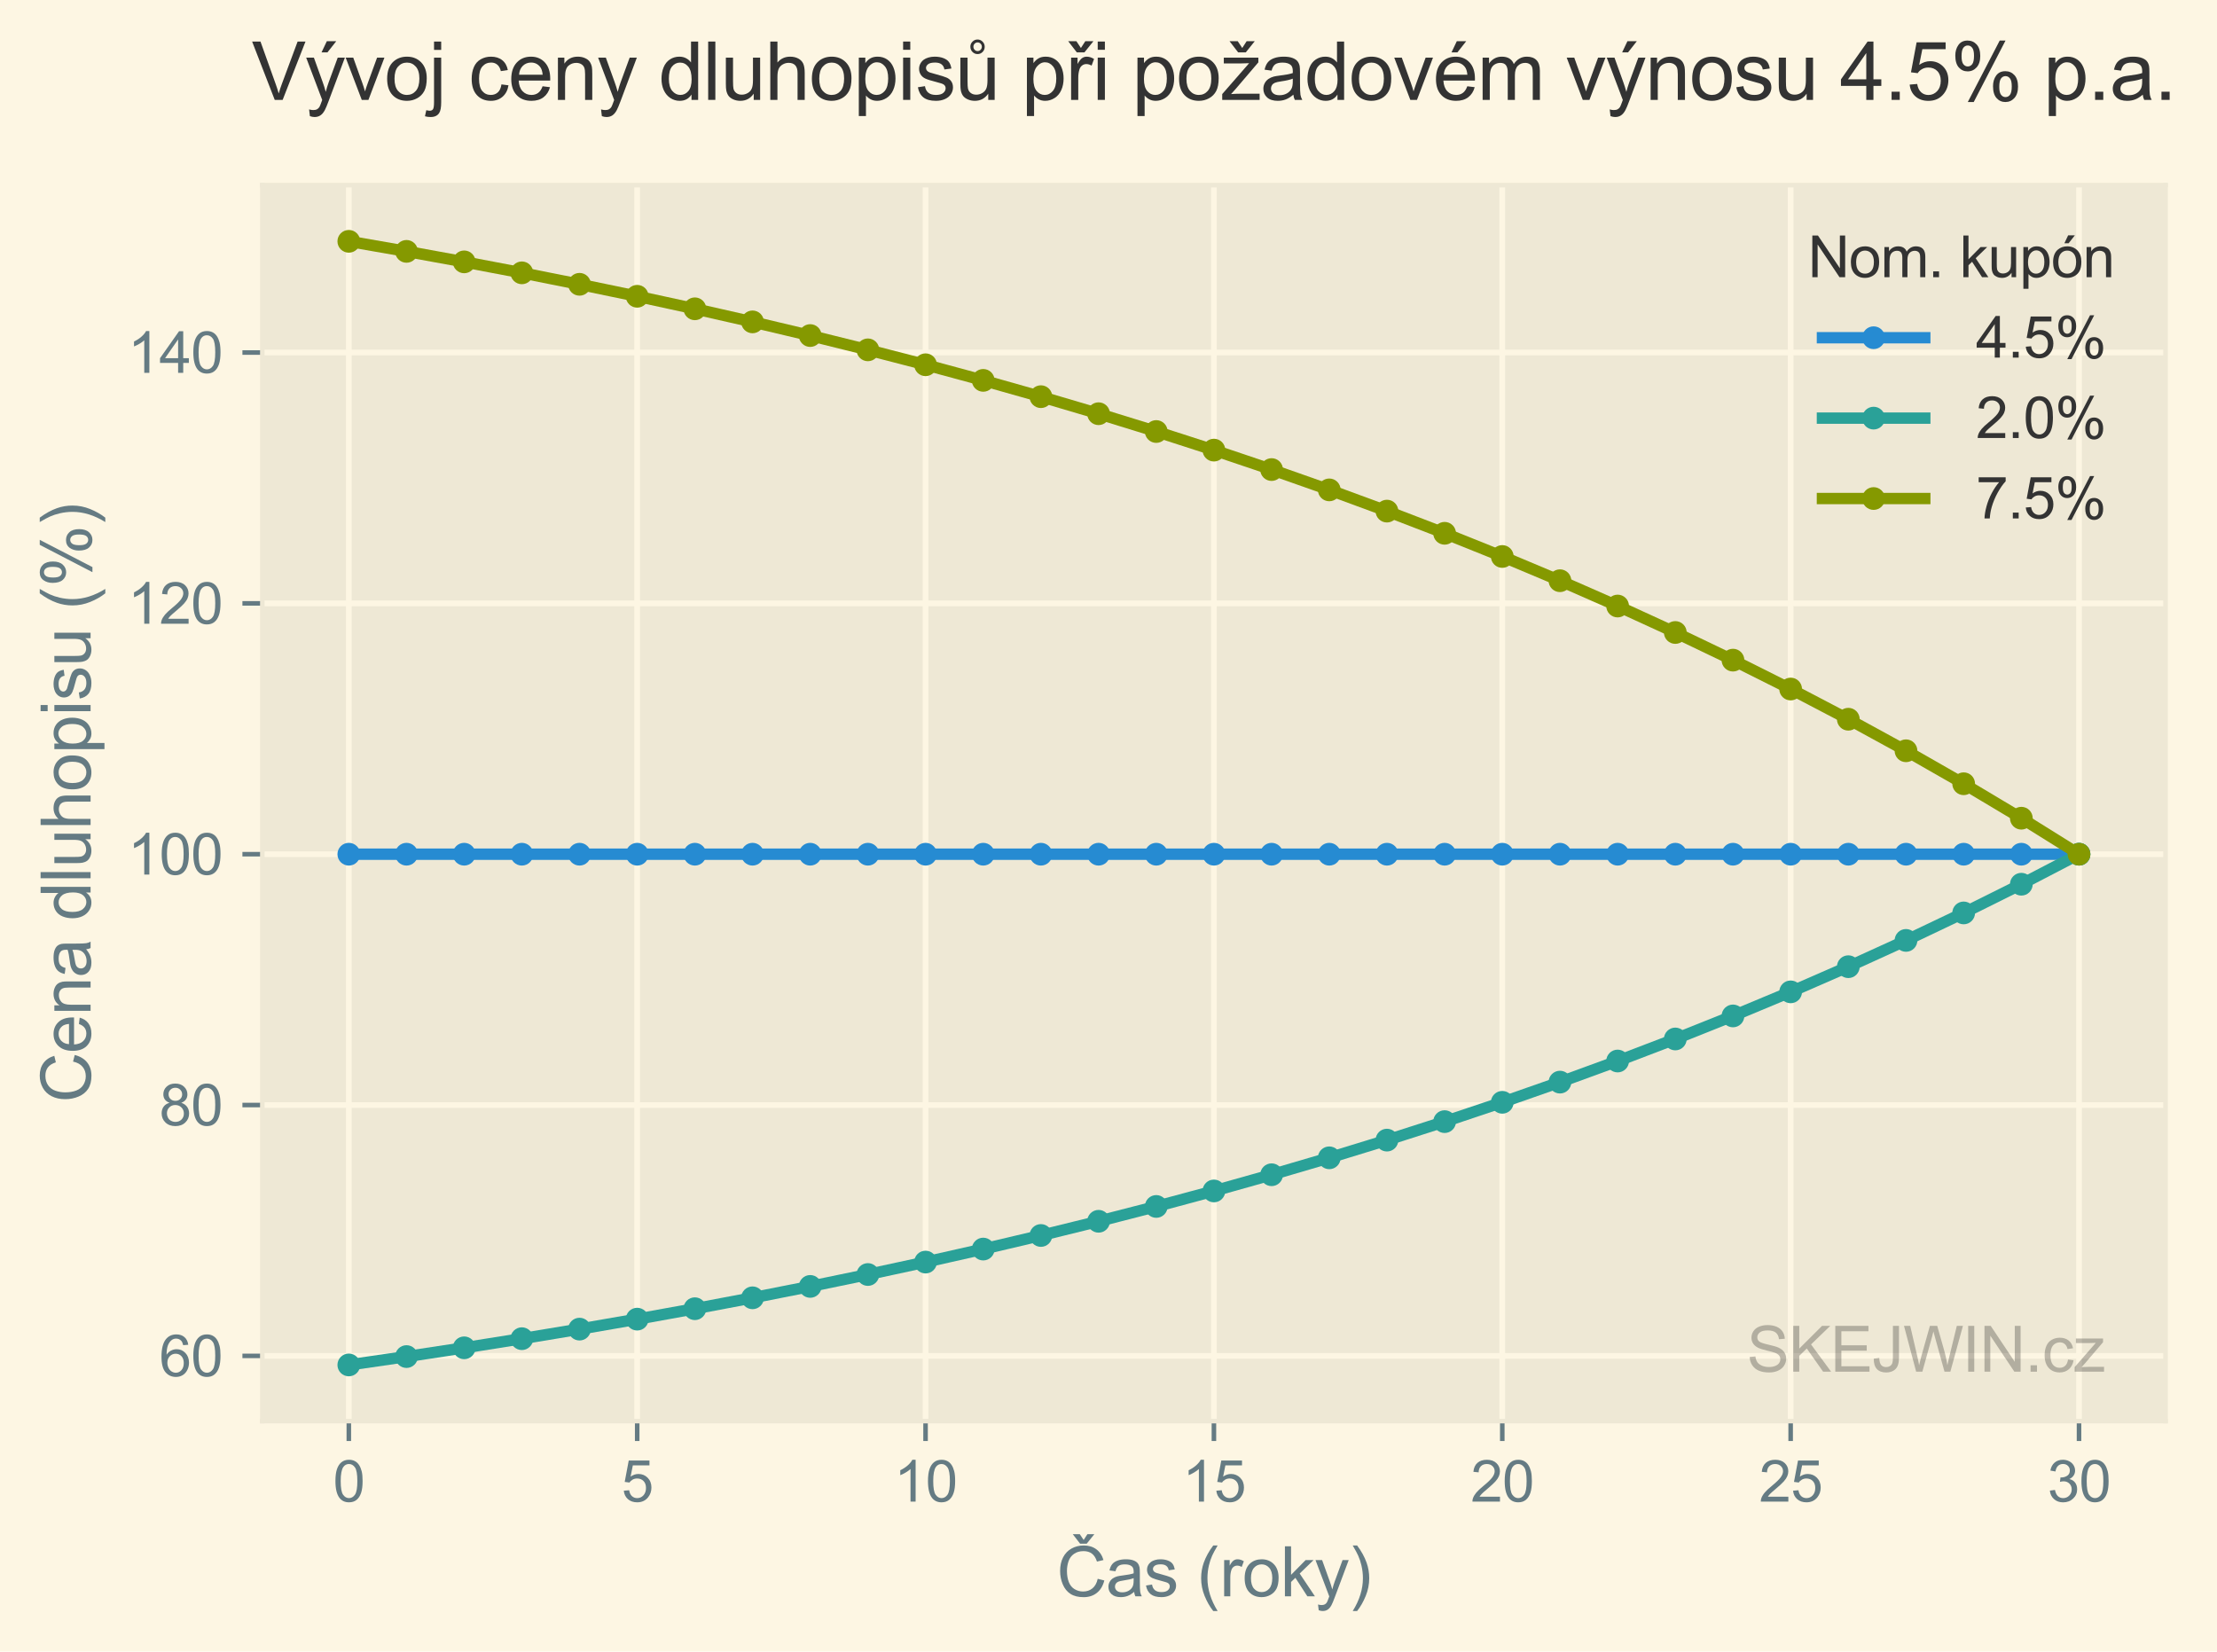 <?xml version="1.0" encoding="UTF-8" standalone="no"?> <svg xmlns="http://www.w3.org/2000/svg" xmlns:xlink="http://www.w3.org/1999/xlink" height="290.558pt" version="1.1" viewBox="0 0 389.999 290.558" width="389.999pt"><defs><style type="text/css">*{stroke-linecap:butt;stroke-linejoin:round;}</style></defs><g id="figure_1"><g id="patch_1"><path d="M 0 290.558 L 389.999 290.558 L 389.999 0 L 0 0 z " style="fill:#fdf6e3;"></path></g><g id="axes_1"><g id="patch_2"><path d="M 46.144 250.011 L 380.944 250.011 L 380.944 32.571 L 46.144 32.571 z " style="fill:#eee8d5;"></path></g><g id="matplotlib.axis_1"><g id="xtick_1"><g id="line2d_1"><path clip-path="url(#p8f69bd9b68)" d="M 61.362 250.011 L 61.362 32.571 " style="fill:none;stroke:#fdf6e3;"></path></g><g id="line2d_2"><defs><path d="M 0 0 L 0 3.5 " id="m277e690c83" style="stroke:#657b83;stroke-width:0.8;"></path></defs><g><use style="fill:#657b83;stroke:#657b83;stroke-width:0.8;" x="61.362" xlink:href="#m277e690c83" y="250.011"></use></g></g><g id="text_1"><g style="fill:#657b83;" transform="translate(58.582 264.169)scale(0.1 -0.1)"><defs><path d="M 266 2259 Q 266 3072 433 3567 Q 600 4063 929 4331 Q 1259 4600 1759 4600 Q 2128 4600 2406 4451 Q 2684 4303 2865 4023 Q 3047 3744 3150 3342 Q 3253 2941 3253 2259 Q 3253 1453 3087 958 Q 2922 463 2592 192 Q 2263 -78 1759 -78 Q 1097 -78 719 397 Q 266 969 266 2259 z M 844 2259 Q 844 1131 1108 757 Q 1372 384 1759 384 Q 2147 384 2411 759 Q 2675 1134 2675 2259 Q 2675 3391 2411 3762 Q 2147 4134 1753 4134 Q 1366 4134 1134 3806 Q 844 3388 844 2259 z " id="ArialMT-30" transform="scale(0.016)"></path></defs><use xlink:href="#ArialMT-30"></use></g></g></g><g id="xtick_2"><g id="line2d_3"><path clip-path="url(#p8f69bd9b68)" d="M 112.09 250.011 L 112.09 32.571 " style="fill:none;stroke:#fdf6e3;"></path></g><g id="line2d_4"><g><use style="fill:#657b83;stroke:#657b83;stroke-width:0.8;" x="112.09" xlink:href="#m277e690c83" y="250.011"></use></g></g><g id="text_2"><g style="fill:#657b83;" transform="translate(109.309 264.169)scale(0.1 -0.1)"><defs><path d="M 266 1200 L 856 1250 Q 922 819 1161 601 Q 1400 384 1738 384 Q 2144 384 2425 690 Q 2706 997 2706 1503 Q 2706 1984 2436 2262 Q 2166 2541 1728 2541 Q 1456 2541 1237 2417 Q 1019 2294 894 2097 L 366 2166 L 809 4519 L 3088 4519 L 3088 3981 L 1259 3981 L 1013 2750 Q 1425 3038 1878 3038 Q 2478 3038 2890 2622 Q 3303 2206 3303 1553 Q 3303 931 2941 478 Q 2500 -78 1738 -78 Q 1113 -78 717 272 Q 322 622 266 1200 z " id="ArialMT-35" transform="scale(0.016)"></path></defs><use xlink:href="#ArialMT-35"></use></g></g></g><g id="xtick_3"><g id="line2d_5"><path clip-path="url(#p8f69bd9b68)" d="M 162.817 250.011 L 162.817 32.571 " style="fill:none;stroke:#fdf6e3;"></path></g><g id="line2d_6"><g><use style="fill:#657b83;stroke:#657b83;stroke-width:0.8;" x="162.817" xlink:href="#m277e690c83" y="250.011"></use></g></g><g id="text_3"><g style="fill:#657b83;" transform="translate(157.256 264.169)scale(0.1 -0.1)"><defs><path d="M 2384 0 L 1822 0 L 1822 3584 Q 1619 3391 1289 3197 Q 959 3003 697 2906 L 697 3450 Q 1169 3672 1522 3987 Q 1875 4303 2022 4600 L 2384 4600 L 2384 0 z " id="ArialMT-31" transform="scale(0.016)"></path></defs><use xlink:href="#ArialMT-31"></use><use x="55.615" xlink:href="#ArialMT-30"></use></g></g></g><g id="xtick_4"><g id="line2d_7"><path clip-path="url(#p8f69bd9b68)" d="M 213.544 250.011 L 213.544 32.571 " style="fill:none;stroke:#fdf6e3;"></path></g><g id="line2d_8"><g><use style="fill:#657b83;stroke:#657b83;stroke-width:0.8;" x="213.544" xlink:href="#m277e690c83" y="250.011"></use></g></g><g id="text_4"><g style="fill:#657b83;" transform="translate(207.983 264.169)scale(0.1 -0.1)"><use xlink:href="#ArialMT-31"></use><use x="55.615" xlink:href="#ArialMT-35"></use></g></g></g><g id="xtick_5"><g id="line2d_9"><path clip-path="url(#p8f69bd9b68)" d="M 264.271 250.011 L 264.271 32.571 " style="fill:none;stroke:#fdf6e3;"></path></g><g id="line2d_10"><g><use style="fill:#657b83;stroke:#657b83;stroke-width:0.8;" x="264.271" xlink:href="#m277e690c83" y="250.011"></use></g></g><g id="text_5"><g style="fill:#657b83;" transform="translate(258.71 264.169)scale(0.1 -0.1)"><defs><path d="M 3222 541 L 3222 0 L 194 0 Q 188 203 259 391 Q 375 700 629 1000 Q 884 1300 1366 1694 Q 2113 2306 2375 2664 Q 2638 3022 2638 3341 Q 2638 3675 2398 3904 Q 2159 4134 1775 4134 Q 1369 4134 1125 3890 Q 881 3647 878 3216 L 300 3275 Q 359 3922 746 4261 Q 1134 4600 1788 4600 Q 2447 4600 2831 4234 Q 3216 3869 3216 3328 Q 3216 3053 3103 2787 Q 2991 2522 2730 2228 Q 2469 1934 1863 1422 Q 1356 997 1212 845 Q 1069 694 975 541 L 3222 541 z " id="ArialMT-32" transform="scale(0.016)"></path></defs><use xlink:href="#ArialMT-32"></use><use x="55.615" xlink:href="#ArialMT-30"></use></g></g></g><g id="xtick_6"><g id="line2d_11"><path clip-path="url(#p8f69bd9b68)" d="M 314.999 250.011 L 314.999 32.571 " style="fill:none;stroke:#fdf6e3;"></path></g><g id="line2d_12"><g><use style="fill:#657b83;stroke:#657b83;stroke-width:0.8;" x="314.999" xlink:href="#m277e690c83" y="250.011"></use></g></g><g id="text_6"><g style="fill:#657b83;" transform="translate(309.438 264.169)scale(0.1 -0.1)"><use xlink:href="#ArialMT-32"></use><use x="55.615" xlink:href="#ArialMT-35"></use></g></g></g><g id="xtick_7"><g id="line2d_13"><path clip-path="url(#p8f69bd9b68)" d="M 365.726 250.011 L 365.726 32.571 " style="fill:none;stroke:#fdf6e3;"></path></g><g id="line2d_14"><g><use style="fill:#657b83;stroke:#657b83;stroke-width:0.8;" x="365.726" xlink:href="#m277e690c83" y="250.011"></use></g></g><g id="text_7"><g style="fill:#657b83;" transform="translate(360.165 264.169)scale(0.1 -0.1)"><defs><path d="M 269 1209 L 831 1284 Q 928 806 1161 595 Q 1394 384 1728 384 Q 2125 384 2398 659 Q 2672 934 2672 1341 Q 2672 1728 2419 1979 Q 2166 2231 1775 2231 Q 1616 2231 1378 2169 L 1441 2663 Q 1497 2656 1531 2656 Q 1891 2656 2178 2843 Q 2466 3031 2466 3422 Q 2466 3731 2256 3934 Q 2047 4138 1716 4138 Q 1388 4138 1169 3931 Q 950 3725 888 3313 L 325 3413 Q 428 3978 793 4289 Q 1159 4600 1703 4600 Q 2078 4600 2393 4439 Q 2709 4278 2876 4000 Q 3044 3722 3044 3409 Q 3044 3113 2884 2869 Q 2725 2625 2413 2481 Q 2819 2388 3044 2092 Q 3269 1797 3269 1353 Q 3269 753 2831 336 Q 2394 -81 1725 -81 Q 1122 -81 723 278 Q 325 638 269 1209 z " id="ArialMT-33" transform="scale(0.016)"></path></defs><use xlink:href="#ArialMT-33"></use><use x="55.615" xlink:href="#ArialMT-30"></use></g></g></g><g id="text_8"><g style="fill:#657b83;" transform="translate(185.877 280.832)scale(0.12 -0.12)"><defs><path d="M 3763 1606 L 4369 1453 Q 4178 706 3683 314 Q 3188 -78 2472 -78 Q 1731 -78 1267 223 Q 803 525 561 1097 Q 319 1669 319 2325 Q 319 3041 592 3573 Q 866 4106 1370 4382 Q 1875 4659 2481 4659 Q 3169 4659 3637 4309 Q 4106 3959 4291 3325 L 3694 3184 Q 3534 3684 3231 3912 Q 2928 4141 2469 4141 Q 1941 4141 1586 3887 Q 1231 3634 1087 3207 Q 944 2781 944 2328 Q 944 1744 1114 1308 Q 1284 872 1643 656 Q 2003 441 2422 441 Q 2931 441 3284 734 Q 3638 1028 3763 1606 z M 2474 5163 L 2818 5694 L 3455 5694 L 2752 4819 L 2152 4819 L 1477 5694 L 2121 5694 L 2474 5163 z " id="ArialMT-10c" transform="scale(0.016)"></path><path d="M 2588 409 Q 2275 144 1986 34 Q 1697 -75 1366 -75 Q 819 -75 525 192 Q 231 459 231 875 Q 231 1119 342 1320 Q 453 1522 633 1644 Q 813 1766 1038 1828 Q 1203 1872 1538 1913 Q 2219 1994 2541 2106 Q 2544 2222 2544 2253 Q 2544 2597 2384 2738 Q 2169 2928 1744 2928 Q 1347 2928 1158 2789 Q 969 2650 878 2297 L 328 2372 Q 403 2725 575 2942 Q 747 3159 1072 3276 Q 1397 3394 1825 3394 Q 2250 3394 2515 3294 Q 2781 3194 2906 3042 Q 3031 2891 3081 2659 Q 3109 2516 3109 2141 L 3109 1391 Q 3109 606 3145 398 Q 3181 191 3288 0 L 2700 0 Q 2613 175 2588 409 z M 2541 1666 Q 2234 1541 1622 1453 Q 1275 1403 1131 1340 Q 988 1278 909 1158 Q 831 1038 831 891 Q 831 666 1001 516 Q 1172 366 1500 366 Q 1825 366 2078 508 Q 2331 650 2450 897 Q 2541 1088 2541 1459 L 2541 1666 z " id="ArialMT-61" transform="scale(0.016)"></path><path d="M 197 991 L 753 1078 Q 800 744 1014 566 Q 1228 388 1613 388 Q 2000 388 2187 545 Q 2375 703 2375 916 Q 2375 1106 2209 1216 Q 2094 1291 1634 1406 Q 1016 1563 777 1677 Q 538 1791 414 1992 Q 291 2194 291 2438 Q 291 2659 392 2848 Q 494 3038 669 3163 Q 800 3259 1026 3326 Q 1253 3394 1513 3394 Q 1903 3394 2198 3281 Q 2494 3169 2634 2976 Q 2775 2784 2828 2463 L 2278 2388 Q 2241 2644 2061 2787 Q 1881 2931 1553 2931 Q 1166 2931 1000 2803 Q 834 2675 834 2503 Q 834 2394 903 2306 Q 972 2216 1119 2156 Q 1203 2125 1616 2013 Q 2213 1853 2448 1751 Q 2684 1650 2818 1456 Q 2953 1263 2953 975 Q 2953 694 2789 445 Q 2625 197 2315 61 Q 2006 -75 1616 -75 Q 969 -75 630 194 Q 291 463 197 991 z " id="ArialMT-73" transform="scale(0.016)"></path><path id="ArialMT-20" transform="scale(0.016)"></path><path d="M 1497 -1347 Q 1031 -759 709 28 Q 388 816 388 1659 Q 388 2403 628 3084 Q 909 3875 1497 4659 L 1900 4659 Q 1522 4009 1400 3731 Q 1209 3300 1100 2831 Q 966 2247 966 1656 Q 966 153 1900 -1347 L 1497 -1347 z " id="ArialMT-28" transform="scale(0.016)"></path><path d="M 416 0 L 416 3319 L 922 3319 L 922 2816 Q 1116 3169 1280 3281 Q 1444 3394 1641 3394 Q 1925 3394 2219 3213 L 2025 2691 Q 1819 2813 1613 2813 Q 1428 2813 1281 2702 Q 1134 2591 1072 2394 Q 978 2094 978 1738 L 978 0 L 416 0 z " id="ArialMT-72" transform="scale(0.016)"></path><path d="M 213 1659 Q 213 2581 725 3025 Q 1153 3394 1769 3394 Q 2453 3394 2887 2945 Q 3322 2497 3322 1706 Q 3322 1066 3130 698 Q 2938 331 2570 128 Q 2203 -75 1769 -75 Q 1072 -75 642 372 Q 213 819 213 1659 z M 791 1659 Q 791 1022 1069 705 Q 1347 388 1769 388 Q 2188 388 2466 706 Q 2744 1025 2744 1678 Q 2744 2294 2464 2611 Q 2184 2928 1769 2928 Q 1347 2928 1069 2612 Q 791 2297 791 1659 z " id="ArialMT-6f" transform="scale(0.016)"></path><path d="M 425 0 L 425 4581 L 988 4581 L 988 1969 L 2319 3319 L 3047 3319 L 1778 2088 L 3175 0 L 2481 0 L 1384 1697 L 988 1316 L 988 0 L 425 0 z " id="ArialMT-6b" transform="scale(0.016)"></path><path d="M 397 -1278 L 334 -750 Q 519 -800 656 -800 Q 844 -800 956 -737 Q 1069 -675 1141 -563 Q 1194 -478 1313 -144 Q 1328 -97 1363 -6 L 103 3319 L 709 3319 L 1400 1397 Q 1534 1031 1641 628 Q 1738 1016 1872 1384 L 2581 3319 L 3144 3319 L 1881 -56 Q 1678 -603 1566 -809 Q 1416 -1088 1222 -1217 Q 1028 -1347 759 -1347 Q 597 -1347 397 -1278 z " id="ArialMT-79" transform="scale(0.016)"></path><path d="M 791 -1347 L 388 -1347 Q 1322 153 1322 1656 Q 1322 2244 1188 2822 Q 1081 3291 891 3722 Q 769 4003 388 4659 L 791 4659 Q 1378 3875 1659 3084 Q 1900 2403 1900 1659 Q 1900 816 1576 28 Q 1253 -759 791 -1347 z " id="ArialMT-29" transform="scale(0.016)"></path></defs><use xlink:href="#ArialMT-10c"></use><use x="72.217" xlink:href="#ArialMT-61"></use><use x="127.832" xlink:href="#ArialMT-73"></use><use x="177.832" xlink:href="#ArialMT-20"></use><use x="205.615" xlink:href="#ArialMT-28"></use><use x="238.916" xlink:href="#ArialMT-72"></use><use x="272.217" xlink:href="#ArialMT-6f"></use><use x="327.832" xlink:href="#ArialMT-6b"></use><use x="377.832" xlink:href="#ArialMT-79"></use><use x="427.832" xlink:href="#ArialMT-29"></use></g></g></g><g id="matplotlib.axis_2"><g id="ytick_1"><g id="line2d_15"><path clip-path="url(#p8f69bd9b68)" d="M 46.144 238.534 L 380.944 238.534 " style="fill:none;stroke:#fdf6e3;"></path></g><g id="line2d_16"><defs><path d="M 0 0 L -3.5 0 " id="mb827230a9c" style="stroke:#657b83;stroke-width:0.8;"></path></defs><g><use style="fill:#657b83;stroke:#657b83;stroke-width:0.8;" x="46.144" xlink:href="#mb827230a9c" y="238.534"></use></g></g><g id="text_9"><g style="fill:#657b83;" transform="translate(28.022 242.113)scale(0.1 -0.1)"><defs><path d="M 3184 3459 L 2625 3416 Q 2550 3747 2413 3897 Q 2184 4138 1850 4138 Q 1581 4138 1378 3988 Q 1113 3794 959 3422 Q 806 3050 800 2363 Q 1003 2672 1297 2822 Q 1591 2972 1913 2972 Q 2475 2972 2870 2558 Q 3266 2144 3266 1488 Q 3266 1056 3080 686 Q 2894 316 2569 119 Q 2244 -78 1831 -78 Q 1128 -78 684 439 Q 241 956 241 2144 Q 241 3472 731 4075 Q 1159 4600 1884 4600 Q 2425 4600 2770 4297 Q 3116 3994 3184 3459 z M 888 1484 Q 888 1194 1011 928 Q 1134 663 1356 523 Q 1578 384 1822 384 Q 2178 384 2434 671 Q 2691 959 2691 1453 Q 2691 1928 2437 2201 Q 2184 2475 1800 2475 Q 1419 2475 1153 2201 Q 888 1928 888 1484 z " id="ArialMT-36" transform="scale(0.016)"></path></defs><use xlink:href="#ArialMT-36"></use><use x="55.615" xlink:href="#ArialMT-30"></use></g></g></g><g id="ytick_2"><g id="line2d_17"><path clip-path="url(#p8f69bd9b68)" d="M 46.144 194.405 L 380.944 194.405 " style="fill:none;stroke:#fdf6e3;"></path></g><g id="line2d_18"><g><use style="fill:#657b83;stroke:#657b83;stroke-width:0.8;" x="46.144" xlink:href="#mb827230a9c" y="194.405"></use></g></g><g id="text_10"><g style="fill:#657b83;" transform="translate(28.022 197.984)scale(0.1 -0.1)"><defs><path d="M 1131 2484 Q 781 2613 612 2850 Q 444 3088 444 3419 Q 444 3919 803 4259 Q 1163 4600 1759 4600 Q 2359 4600 2725 4251 Q 3091 3903 3091 3403 Q 3091 3084 2923 2848 Q 2756 2613 2416 2484 Q 2838 2347 3058 2040 Q 3278 1734 3278 1309 Q 3278 722 2862 322 Q 2447 -78 1769 -78 Q 1091 -78 675 323 Q 259 725 259 1325 Q 259 1772 486 2073 Q 713 2375 1131 2484 z M 1019 3438 Q 1019 3113 1228 2906 Q 1438 2700 1772 2700 Q 2097 2700 2305 2904 Q 2513 3109 2513 3406 Q 2513 3716 2298 3927 Q 2084 4138 1766 4138 Q 1444 4138 1231 3931 Q 1019 3725 1019 3438 z M 838 1322 Q 838 1081 952 856 Q 1066 631 1291 507 Q 1516 384 1775 384 Q 2178 384 2440 643 Q 2703 903 2703 1303 Q 2703 1709 2433 1975 Q 2163 2241 1756 2241 Q 1359 2241 1098 1978 Q 838 1716 838 1322 z " id="ArialMT-38" transform="scale(0.016)"></path></defs><use xlink:href="#ArialMT-38"></use><use x="55.615" xlink:href="#ArialMT-30"></use></g></g></g><g id="ytick_3"><g id="line2d_19"><path clip-path="url(#p8f69bd9b68)" d="M 46.144 150.276 L 380.944 150.276 " style="fill:none;stroke:#fdf6e3;"></path></g><g id="line2d_20"><g><use style="fill:#657b83;stroke:#657b83;stroke-width:0.8;" x="46.144" xlink:href="#mb827230a9c" y="150.276"></use></g></g><g id="text_11"><g style="fill:#657b83;" transform="translate(22.461 153.855)scale(0.1 -0.1)"><use xlink:href="#ArialMT-31"></use><use x="55.615" xlink:href="#ArialMT-30"></use><use x="111.23" xlink:href="#ArialMT-30"></use></g></g></g><g id="ytick_4"><g id="line2d_21"><path clip-path="url(#p8f69bd9b68)" d="M 46.144 106.147 L 380.944 106.147 " style="fill:none;stroke:#fdf6e3;"></path></g><g id="line2d_22"><g><use style="fill:#657b83;stroke:#657b83;stroke-width:0.8;" x="46.144" xlink:href="#mb827230a9c" y="106.147"></use></g></g><g id="text_12"><g style="fill:#657b83;" transform="translate(22.461 109.726)scale(0.1 -0.1)"><use xlink:href="#ArialMT-31"></use><use x="55.615" xlink:href="#ArialMT-32"></use><use x="111.23" xlink:href="#ArialMT-30"></use></g></g></g><g id="ytick_5"><g id="line2d_23"><path clip-path="url(#p8f69bd9b68)" d="M 46.144 62.018 L 380.944 62.018 " style="fill:none;stroke:#fdf6e3;"></path></g><g id="line2d_24"><g><use style="fill:#657b83;stroke:#657b83;stroke-width:0.8;" x="46.144" xlink:href="#mb827230a9c" y="62.018"></use></g></g><g id="text_13"><g style="fill:#657b83;" transform="translate(22.461 65.597)scale(0.1 -0.1)"><defs><path d="M 2069 0 L 2069 1097 L 81 1097 L 81 1613 L 2172 4581 L 2631 4581 L 2631 1613 L 3250 1613 L 3250 1097 L 2631 1097 L 2631 0 L 2069 0 z M 2069 1613 L 2069 3678 L 634 1613 L 2069 1613 z " id="ArialMT-34" transform="scale(0.016)"></path></defs><use xlink:href="#ArialMT-31"></use><use x="55.615" xlink:href="#ArialMT-34"></use><use x="111.23" xlink:href="#ArialMT-30"></use></g></g></g><g id="text_14"><g style="fill:#657b83;" transform="translate(15.936 193.984)rotate(-90)scale(0.12 -0.12)"><defs><path d="M 3763 1606 L 4369 1453 Q 4178 706 3683 314 Q 3188 -78 2472 -78 Q 1731 -78 1267 223 Q 803 525 561 1097 Q 319 1669 319 2325 Q 319 3041 592 3573 Q 866 4106 1370 4382 Q 1875 4659 2481 4659 Q 3169 4659 3637 4309 Q 4106 3959 4291 3325 L 3694 3184 Q 3534 3684 3231 3912 Q 2928 4141 2469 4141 Q 1941 4141 1586 3887 Q 1231 3634 1087 3207 Q 944 2781 944 2328 Q 944 1744 1114 1308 Q 1284 872 1643 656 Q 2003 441 2422 441 Q 2931 441 3284 734 Q 3638 1028 3763 1606 z " id="ArialMT-43" transform="scale(0.016)"></path><path d="M 2694 1069 L 3275 997 Q 3138 488 2766 206 Q 2394 -75 1816 -75 Q 1088 -75 661 373 Q 234 822 234 1631 Q 234 2469 665 2931 Q 1097 3394 1784 3394 Q 2450 3394 2872 2941 Q 3294 2488 3294 1666 Q 3294 1616 3291 1516 L 816 1516 Q 847 969 1125 678 Q 1403 388 1819 388 Q 2128 388 2347 550 Q 2566 713 2694 1069 z M 847 1978 L 2700 1978 Q 2663 2397 2488 2606 Q 2219 2931 1791 2931 Q 1403 2931 1139 2672 Q 875 2413 847 1978 z " id="ArialMT-65" transform="scale(0.016)"></path><path d="M 422 0 L 422 3319 L 928 3319 L 928 2847 Q 1294 3394 1984 3394 Q 2284 3394 2536 3286 Q 2788 3178 2913 3003 Q 3038 2828 3088 2588 Q 3119 2431 3119 2041 L 3119 0 L 2556 0 L 2556 2019 Q 2556 2363 2490 2533 Q 2425 2703 2258 2804 Q 2091 2906 1866 2906 Q 1506 2906 1245 2678 Q 984 2450 984 1813 L 984 0 L 422 0 z " id="ArialMT-6e" transform="scale(0.016)"></path><path d="M 2575 0 L 2575 419 Q 2259 -75 1647 -75 Q 1250 -75 917 144 Q 584 363 401 755 Q 219 1147 219 1656 Q 219 2153 384 2558 Q 550 2963 881 3178 Q 1213 3394 1622 3394 Q 1922 3394 2156 3267 Q 2391 3141 2538 2938 L 2538 4581 L 3097 4581 L 3097 0 L 2575 0 z M 797 1656 Q 797 1019 1065 703 Q 1334 388 1700 388 Q 2069 388 2326 689 Q 2584 991 2584 1609 Q 2584 2291 2321 2609 Q 2059 2928 1675 2928 Q 1300 2928 1048 2622 Q 797 2316 797 1656 z " id="ArialMT-64" transform="scale(0.016)"></path><path d="M 409 0 L 409 4581 L 972 4581 L 972 0 L 409 0 z " id="ArialMT-6c" transform="scale(0.016)"></path><path d="M 2597 0 L 2597 488 Q 2209 -75 1544 -75 Q 1250 -75 995 37 Q 741 150 617 320 Q 494 491 444 738 Q 409 903 409 1263 L 409 3319 L 972 3319 L 972 1478 Q 972 1038 1006 884 Q 1059 663 1231 536 Q 1403 409 1656 409 Q 1909 409 2131 539 Q 2353 669 2445 892 Q 2538 1116 2538 1541 L 2538 3319 L 3100 3319 L 3100 0 L 2597 0 z " id="ArialMT-75" transform="scale(0.016)"></path><path d="M 422 0 L 422 4581 L 984 4581 L 984 2938 Q 1378 3394 1978 3394 Q 2347 3394 2619 3248 Q 2891 3103 3008 2847 Q 3125 2591 3125 2103 L 3125 0 L 2563 0 L 2563 2103 Q 2563 2525 2380 2717 Q 2197 2909 1863 2909 Q 1613 2909 1392 2779 Q 1172 2650 1078 2428 Q 984 2206 984 1816 L 984 0 L 422 0 z " id="ArialMT-68" transform="scale(0.016)"></path><path d="M 422 -1272 L 422 3319 L 934 3319 L 934 2888 Q 1116 3141 1344 3267 Q 1572 3394 1897 3394 Q 2322 3394 2647 3175 Q 2972 2956 3137 2557 Q 3303 2159 3303 1684 Q 3303 1175 3120 767 Q 2938 359 2589 142 Q 2241 -75 1856 -75 Q 1575 -75 1351 44 Q 1128 163 984 344 L 984 -1272 L 422 -1272 z M 931 1641 Q 931 1000 1190 694 Q 1450 388 1819 388 Q 2194 388 2461 705 Q 2728 1022 2728 1688 Q 2728 2322 2467 2637 Q 2206 2953 1844 2953 Q 1484 2953 1207 2617 Q 931 2281 931 1641 z " id="ArialMT-70" transform="scale(0.016)"></path><path d="M 425 3934 L 425 4581 L 988 4581 L 988 3934 L 425 3934 z M 425 0 L 425 3319 L 988 3319 L 988 0 L 425 0 z " id="ArialMT-69" transform="scale(0.016)"></path><path d="M 372 3481 Q 372 3972 619 4315 Q 866 4659 1334 4659 Q 1766 4659 2048 4351 Q 2331 4044 2331 3447 Q 2331 2866 2045 2552 Q 1759 2238 1341 2238 Q 925 2238 648 2547 Q 372 2856 372 3481 z M 1350 4272 Q 1141 4272 1002 4090 Q 863 3909 863 3425 Q 863 2984 1003 2804 Q 1144 2625 1350 2625 Q 1563 2625 1702 2806 Q 1841 2988 1841 3469 Q 1841 3913 1700 4092 Q 1559 4272 1350 4272 z M 1353 -169 L 3859 4659 L 4316 4659 L 1819 -169 L 1353 -169 z M 3334 1075 Q 3334 1569 3581 1911 Q 3828 2253 4300 2253 Q 4731 2253 5014 1945 Q 5297 1638 5297 1041 Q 5297 459 5011 145 Q 4725 -169 4303 -169 Q 3888 -169 3611 142 Q 3334 453 3334 1075 z M 4316 1866 Q 4103 1866 3964 1684 Q 3825 1503 3825 1019 Q 3825 581 3965 400 Q 4106 219 4313 219 Q 4528 219 4667 400 Q 4806 581 4806 1063 Q 4806 1506 4665 1686 Q 4525 1866 4316 1866 z " id="ArialMT-25" transform="scale(0.016)"></path></defs><use xlink:href="#ArialMT-43"></use><use x="72.217" xlink:href="#ArialMT-65"></use><use x="127.832" xlink:href="#ArialMT-6e"></use><use x="183.447" xlink:href="#ArialMT-61"></use><use x="239.062" xlink:href="#ArialMT-20"></use><use x="266.846" xlink:href="#ArialMT-64"></use><use x="322.461" xlink:href="#ArialMT-6c"></use><use x="344.678" xlink:href="#ArialMT-75"></use><use x="400.293" xlink:href="#ArialMT-68"></use><use x="455.908" xlink:href="#ArialMT-6f"></use><use x="511.523" xlink:href="#ArialMT-70"></use><use x="567.139" xlink:href="#ArialMT-69"></use><use x="589.355" xlink:href="#ArialMT-73"></use><use x="639.355" xlink:href="#ArialMT-75"></use><use x="694.971" xlink:href="#ArialMT-20"></use><use x="722.754" xlink:href="#ArialMT-28"></use><use x="756.055" xlink:href="#ArialMT-25"></use><use x="844.971" xlink:href="#ArialMT-29"></use></g></g></g><g id="line2d_25"><path clip-path="url(#p8f69bd9b68)" d="M 61.362 150.276 L 71.508 150.276 L 81.653 150.276 L 91.799 150.276 L 101.944 150.276 L 112.09 150.276 L 122.235 150.276 L 132.38 150.276 L 142.526 150.276 L 152.671 150.276 L 162.817 150.276 L 172.962 150.276 L 183.108 150.276 L 193.253 150.276 L 203.399 150.276 L 213.544 150.276 L 223.69 150.276 L 233.835 150.276 L 243.98 150.276 L 254.126 150.276 L 264.271 150.276 L 274.417 150.276 L 284.562 150.276 L 294.708 150.276 L 304.853 150.276 L 314.999 150.276 L 325.144 150.276 L 335.29 150.276 L 345.435 150.276 L 355.58 150.276 L 365.726 150.276 " style="fill:none;stroke:#268bd2;stroke-width:2;"></path><defs><path d="M 0 1.5 C 0.398 1.5 0.779 1.342 1.061 1.061 C 1.342 0.779 1.5 0.398 1.5 0 C 1.5 -0.398 1.342 -0.779 1.061 -1.061 C 0.779 -1.342 0.398 -1.5 0 -1.5 C -0.398 -1.5 -0.779 -1.342 -1.061 -1.061 C -1.342 -0.779 -1.5 -0.398 -1.5 0 C -1.5 0.398 -1.342 0.779 -1.061 1.061 C -0.779 1.342 -0.398 1.5 0 1.5 z " id="mbfa8951e55" style="stroke:#268bd2;"></path></defs><g clip-path="url(#p8f69bd9b68)"><use style="fill:#268bd2;stroke:#268bd2;" x="61.362" xlink:href="#mbfa8951e55" y="150.276"></use><use style="fill:#268bd2;stroke:#268bd2;" x="71.508" xlink:href="#mbfa8951e55" y="150.276"></use><use style="fill:#268bd2;stroke:#268bd2;" x="81.653" xlink:href="#mbfa8951e55" y="150.276"></use><use style="fill:#268bd2;stroke:#268bd2;" x="91.799" xlink:href="#mbfa8951e55" y="150.276"></use><use style="fill:#268bd2;stroke:#268bd2;" x="101.944" xlink:href="#mbfa8951e55" y="150.276"></use><use style="fill:#268bd2;stroke:#268bd2;" x="112.09" xlink:href="#mbfa8951e55" y="150.276"></use><use style="fill:#268bd2;stroke:#268bd2;" x="122.235" xlink:href="#mbfa8951e55" y="150.276"></use><use style="fill:#268bd2;stroke:#268bd2;" x="132.38" xlink:href="#mbfa8951e55" y="150.276"></use><use style="fill:#268bd2;stroke:#268bd2;" x="142.526" xlink:href="#mbfa8951e55" y="150.276"></use><use style="fill:#268bd2;stroke:#268bd2;" x="152.671" xlink:href="#mbfa8951e55" y="150.276"></use><use style="fill:#268bd2;stroke:#268bd2;" x="162.817" xlink:href="#mbfa8951e55" y="150.276"></use><use style="fill:#268bd2;stroke:#268bd2;" x="172.962" xlink:href="#mbfa8951e55" y="150.276"></use><use style="fill:#268bd2;stroke:#268bd2;" x="183.108" xlink:href="#mbfa8951e55" y="150.276"></use><use style="fill:#268bd2;stroke:#268bd2;" x="193.253" xlink:href="#mbfa8951e55" y="150.276"></use><use style="fill:#268bd2;stroke:#268bd2;" x="203.399" xlink:href="#mbfa8951e55" y="150.276"></use><use style="fill:#268bd2;stroke:#268bd2;" x="213.544" xlink:href="#mbfa8951e55" y="150.276"></use><use style="fill:#268bd2;stroke:#268bd2;" x="223.69" xlink:href="#mbfa8951e55" y="150.276"></use><use style="fill:#268bd2;stroke:#268bd2;" x="233.835" xlink:href="#mbfa8951e55" y="150.276"></use><use style="fill:#268bd2;stroke:#268bd2;" x="243.98" xlink:href="#mbfa8951e55" y="150.276"></use><use style="fill:#268bd2;stroke:#268bd2;" x="254.126" xlink:href="#mbfa8951e55" y="150.276"></use><use style="fill:#268bd2;stroke:#268bd2;" x="264.271" xlink:href="#mbfa8951e55" y="150.276"></use><use style="fill:#268bd2;stroke:#268bd2;" x="274.417" xlink:href="#mbfa8951e55" y="150.276"></use><use style="fill:#268bd2;stroke:#268bd2;" x="284.562" xlink:href="#mbfa8951e55" y="150.276"></use><use style="fill:#268bd2;stroke:#268bd2;" x="294.708" xlink:href="#mbfa8951e55" y="150.276"></use><use style="fill:#268bd2;stroke:#268bd2;" x="304.853" xlink:href="#mbfa8951e55" y="150.276"></use><use style="fill:#268bd2;stroke:#268bd2;" x="314.999" xlink:href="#mbfa8951e55" y="150.276"></use><use style="fill:#268bd2;stroke:#268bd2;" x="325.144" xlink:href="#mbfa8951e55" y="150.276"></use><use style="fill:#268bd2;stroke:#268bd2;" x="335.29" xlink:href="#mbfa8951e55" y="150.276"></use><use style="fill:#268bd2;stroke:#268bd2;" x="345.435" xlink:href="#mbfa8951e55" y="150.276"></use><use style="fill:#268bd2;stroke:#268bd2;" x="355.58" xlink:href="#mbfa8951e55" y="150.276"></use><use style="fill:#268bd2;stroke:#268bd2;" x="365.726" xlink:href="#mbfa8951e55" y="150.276"></use></g></g><g id="line2d_26"><path clip-path="url(#p8f69bd9b68)" d="M 61.362 240.127 L 71.508 238.655 L 81.653 237.115 L 91.799 235.507 L 101.944 233.826 L 112.09 232.07 L 122.235 230.235 L 132.38 228.317 L 142.526 226.312 L 152.671 224.218 L 162.817 222.029 L 172.962 219.742 L 183.108 217.352 L 193.253 214.854 L 203.399 212.244 L 213.544 209.517 L 223.69 206.666 L 233.835 203.688 L 243.98 200.575 L 254.126 197.322 L 264.271 193.923 L 274.417 190.371 L 284.562 186.66 L 294.708 182.781 L 304.853 178.727 L 314.999 174.492 L 325.144 170.065 L 335.29 165.44 L 345.435 160.606 L 355.58 155.555 L 365.726 150.276 " style="fill:none;stroke:#2aa198;stroke-width:2;"></path><defs><path d="M 0 1.5 C 0.398 1.5 0.779 1.342 1.061 1.061 C 1.342 0.779 1.5 0.398 1.5 0 C 1.5 -0.398 1.342 -0.779 1.061 -1.061 C 0.779 -1.342 0.398 -1.5 0 -1.5 C -0.398 -1.5 -0.779 -1.342 -1.061 -1.061 C -1.342 -0.779 -1.5 -0.398 -1.5 0 C -1.5 0.398 -1.342 0.779 -1.061 1.061 C -0.779 1.342 -0.398 1.5 0 1.5 z " id="m8ef7065741" style="stroke:#2aa198;"></path></defs><g clip-path="url(#p8f69bd9b68)"><use style="fill:#2aa198;stroke:#2aa198;" x="61.362" xlink:href="#m8ef7065741" y="240.127"></use><use style="fill:#2aa198;stroke:#2aa198;" x="71.508" xlink:href="#m8ef7065741" y="238.655"></use><use style="fill:#2aa198;stroke:#2aa198;" x="81.653" xlink:href="#m8ef7065741" y="237.115"></use><use style="fill:#2aa198;stroke:#2aa198;" x="91.799" xlink:href="#m8ef7065741" y="235.507"></use><use style="fill:#2aa198;stroke:#2aa198;" x="101.944" xlink:href="#m8ef7065741" y="233.826"></use><use style="fill:#2aa198;stroke:#2aa198;" x="112.09" xlink:href="#m8ef7065741" y="232.07"></use><use style="fill:#2aa198;stroke:#2aa198;" x="122.235" xlink:href="#m8ef7065741" y="230.235"></use><use style="fill:#2aa198;stroke:#2aa198;" x="132.38" xlink:href="#m8ef7065741" y="228.317"></use><use style="fill:#2aa198;stroke:#2aa198;" x="142.526" xlink:href="#m8ef7065741" y="226.312"></use><use style="fill:#2aa198;stroke:#2aa198;" x="152.671" xlink:href="#m8ef7065741" y="224.218"></use><use style="fill:#2aa198;stroke:#2aa198;" x="162.817" xlink:href="#m8ef7065741" y="222.029"></use><use style="fill:#2aa198;stroke:#2aa198;" x="172.962" xlink:href="#m8ef7065741" y="219.742"></use><use style="fill:#2aa198;stroke:#2aa198;" x="183.108" xlink:href="#m8ef7065741" y="217.352"></use><use style="fill:#2aa198;stroke:#2aa198;" x="193.253" xlink:href="#m8ef7065741" y="214.854"></use><use style="fill:#2aa198;stroke:#2aa198;" x="203.399" xlink:href="#m8ef7065741" y="212.244"></use><use style="fill:#2aa198;stroke:#2aa198;" x="213.544" xlink:href="#m8ef7065741" y="209.517"></use><use style="fill:#2aa198;stroke:#2aa198;" x="223.69" xlink:href="#m8ef7065741" y="206.666"></use><use style="fill:#2aa198;stroke:#2aa198;" x="233.835" xlink:href="#m8ef7065741" y="203.688"></use><use style="fill:#2aa198;stroke:#2aa198;" x="243.98" xlink:href="#m8ef7065741" y="200.575"></use><use style="fill:#2aa198;stroke:#2aa198;" x="254.126" xlink:href="#m8ef7065741" y="197.322"></use><use style="fill:#2aa198;stroke:#2aa198;" x="264.271" xlink:href="#m8ef7065741" y="193.923"></use><use style="fill:#2aa198;stroke:#2aa198;" x="274.417" xlink:href="#m8ef7065741" y="190.371"></use><use style="fill:#2aa198;stroke:#2aa198;" x="284.562" xlink:href="#m8ef7065741" y="186.66"></use><use style="fill:#2aa198;stroke:#2aa198;" x="294.708" xlink:href="#m8ef7065741" y="182.781"></use><use style="fill:#2aa198;stroke:#2aa198;" x="304.853" xlink:href="#m8ef7065741" y="178.727"></use><use style="fill:#2aa198;stroke:#2aa198;" x="314.999" xlink:href="#m8ef7065741" y="174.492"></use><use style="fill:#2aa198;stroke:#2aa198;" x="325.144" xlink:href="#m8ef7065741" y="170.065"></use><use style="fill:#2aa198;stroke:#2aa198;" x="335.29" xlink:href="#m8ef7065741" y="165.44"></use><use style="fill:#2aa198;stroke:#2aa198;" x="345.435" xlink:href="#m8ef7065741" y="160.606"></use><use style="fill:#2aa198;stroke:#2aa198;" x="355.58" xlink:href="#m8ef7065741" y="155.555"></use><use style="fill:#2aa198;stroke:#2aa198;" x="365.726" xlink:href="#m8ef7065741" y="150.276"></use></g></g><g id="line2d_27"><path clip-path="url(#p8f69bd9b68)" d="M 61.362 42.455 L 71.508 44.222 L 81.653 46.069 L 91.799 47.999 L 101.944 50.016 L 112.09 52.123 L 122.235 54.326 L 132.38 56.627 L 142.526 59.032 L 152.671 61.546 L 162.817 64.172 L 172.962 66.917 L 183.108 69.785 L 193.253 72.782 L 203.399 75.914 L 213.544 79.187 L 223.69 82.608 L 233.835 86.182 L 243.98 89.917 L 254.126 93.82 L 264.271 97.899 L 274.417 102.162 L 284.562 106.616 L 294.708 111.27 L 304.853 116.134 L 314.999 121.217 L 325.144 126.529 L 335.29 132.08 L 345.435 137.88 L 355.58 143.942 L 365.726 150.276 " style="fill:none;stroke:#859900;stroke-width:2;"></path><defs><path d="M 0 1.5 C 0.398 1.5 0.779 1.342 1.061 1.061 C 1.342 0.779 1.5 0.398 1.5 0 C 1.5 -0.398 1.342 -0.779 1.061 -1.061 C 0.779 -1.342 0.398 -1.5 0 -1.5 C -0.398 -1.5 -0.779 -1.342 -1.061 -1.061 C -1.342 -0.779 -1.5 -0.398 -1.5 0 C -1.5 0.398 -1.342 0.779 -1.061 1.061 C -0.779 1.342 -0.398 1.5 0 1.5 z " id="mc84fc9de10" style="stroke:#859900;"></path></defs><g clip-path="url(#p8f69bd9b68)"><use style="fill:#859900;stroke:#859900;" x="61.362" xlink:href="#mc84fc9de10" y="42.455"></use><use style="fill:#859900;stroke:#859900;" x="71.508" xlink:href="#mc84fc9de10" y="44.222"></use><use style="fill:#859900;stroke:#859900;" x="81.653" xlink:href="#mc84fc9de10" y="46.069"></use><use style="fill:#859900;stroke:#859900;" x="91.799" xlink:href="#mc84fc9de10" y="47.999"></use><use style="fill:#859900;stroke:#859900;" x="101.944" xlink:href="#mc84fc9de10" y="50.016"></use><use style="fill:#859900;stroke:#859900;" x="112.09" xlink:href="#mc84fc9de10" y="52.123"></use><use style="fill:#859900;stroke:#859900;" x="122.235" xlink:href="#mc84fc9de10" y="54.326"></use><use style="fill:#859900;stroke:#859900;" x="132.38" xlink:href="#mc84fc9de10" y="56.627"></use><use style="fill:#859900;stroke:#859900;" x="142.526" xlink:href="#mc84fc9de10" y="59.032"></use><use style="fill:#859900;stroke:#859900;" x="152.671" xlink:href="#mc84fc9de10" y="61.546"></use><use style="fill:#859900;stroke:#859900;" x="162.817" xlink:href="#mc84fc9de10" y="64.172"></use><use style="fill:#859900;stroke:#859900;" x="172.962" xlink:href="#mc84fc9de10" y="66.917"></use><use style="fill:#859900;stroke:#859900;" x="183.108" xlink:href="#mc84fc9de10" y="69.785"></use><use style="fill:#859900;stroke:#859900;" x="193.253" xlink:href="#mc84fc9de10" y="72.782"></use><use style="fill:#859900;stroke:#859900;" x="203.399" xlink:href="#mc84fc9de10" y="75.914"></use><use style="fill:#859900;stroke:#859900;" x="213.544" xlink:href="#mc84fc9de10" y="79.187"></use><use style="fill:#859900;stroke:#859900;" x="223.69" xlink:href="#mc84fc9de10" y="82.608"></use><use style="fill:#859900;stroke:#859900;" x="233.835" xlink:href="#mc84fc9de10" y="86.182"></use><use style="fill:#859900;stroke:#859900;" x="243.98" xlink:href="#mc84fc9de10" y="89.917"></use><use style="fill:#859900;stroke:#859900;" x="254.126" xlink:href="#mc84fc9de10" y="93.82"></use><use style="fill:#859900;stroke:#859900;" x="264.271" xlink:href="#mc84fc9de10" y="97.899"></use><use style="fill:#859900;stroke:#859900;" x="274.417" xlink:href="#mc84fc9de10" y="102.162"></use><use style="fill:#859900;stroke:#859900;" x="284.562" xlink:href="#mc84fc9de10" y="106.616"></use><use style="fill:#859900;stroke:#859900;" x="294.708" xlink:href="#mc84fc9de10" y="111.27"></use><use style="fill:#859900;stroke:#859900;" x="304.853" xlink:href="#mc84fc9de10" y="116.134"></use><use style="fill:#859900;stroke:#859900;" x="314.999" xlink:href="#mc84fc9de10" y="121.217"></use><use style="fill:#859900;stroke:#859900;" x="325.144" xlink:href="#mc84fc9de10" y="126.529"></use><use style="fill:#859900;stroke:#859900;" x="335.29" xlink:href="#mc84fc9de10" y="132.08"></use><use style="fill:#859900;stroke:#859900;" x="345.435" xlink:href="#mc84fc9de10" y="137.88"></use><use style="fill:#859900;stroke:#859900;" x="355.58" xlink:href="#mc84fc9de10" y="143.942"></use><use style="fill:#859900;stroke:#859900;" x="365.726" xlink:href="#mc84fc9de10" y="150.276"></use></g></g><g id="patch_3"><path d="M 46.144 250.011 L 46.144 32.571 " style="fill:none;stroke:#eee8d5;stroke-linecap:square;stroke-linejoin:miter;stroke-width:0.8;"></path></g><g id="patch_4"><path d="M 380.944 250.011 L 380.944 32.571 " style="fill:none;stroke:#eee8d5;stroke-linecap:square;stroke-linejoin:miter;stroke-width:0.8;"></path></g><g id="patch_5"><path d="M 46.144 250.011 L 380.944 250.011 " style="fill:none;stroke:#eee8d5;stroke-linecap:square;stroke-linejoin:miter;stroke-width:0.8;"></path></g><g id="patch_6"><path d="M 46.144 32.571 L 380.944 32.571 " style="fill:none;stroke:#eee8d5;stroke-linecap:square;stroke-linejoin:miter;stroke-width:0.8;"></path></g><g id="text_15"><g style="opacity:0.25;" transform="translate(307.288 241.313)scale(0.11 -0.11)"><defs><path d="M 288 1472 L 859 1522 Q 900 1178 1048 958 Q 1197 738 1509 602 Q 1822 466 2213 466 Q 2559 466 2825 569 Q 3091 672 3220 851 Q 3350 1031 3350 1244 Q 3350 1459 3225 1620 Q 3100 1781 2813 1891 Q 2628 1963 1997 2114 Q 1366 2266 1113 2400 Q 784 2572 623 2826 Q 463 3081 463 3397 Q 463 3744 659 4045 Q 856 4347 1234 4503 Q 1613 4659 2075 4659 Q 2584 4659 2973 4495 Q 3363 4331 3572 4012 Q 3781 3694 3797 3291 L 3216 3247 Q 3169 3681 2898 3903 Q 2628 4125 2100 4125 Q 1550 4125 1298 3923 Q 1047 3722 1047 3438 Q 1047 3191 1225 3031 Q 1400 2872 2139 2705 Q 2878 2538 3153 2413 Q 3553 2228 3743 1945 Q 3934 1663 3934 1294 Q 3934 928 3725 604 Q 3516 281 3123 101 Q 2731 -78 2241 -78 Q 1619 -78 1198 103 Q 778 284 539 648 Q 300 1013 288 1472 z " id="ArialMT-53" transform="scale(0.016)"></path><path d="M 469 0 L 469 4581 L 1075 4581 L 1075 2309 L 3350 4581 L 4172 4581 L 2250 2725 L 4256 0 L 3456 0 L 1825 2319 L 1075 1588 L 1075 0 L 469 0 z " id="ArialMT-4b" transform="scale(0.016)"></path><path d="M 506 0 L 506 4581 L 3819 4581 L 3819 4041 L 1113 4041 L 1113 2638 L 3647 2638 L 3647 2100 L 1113 2100 L 1113 541 L 3925 541 L 3925 0 L 506 0 z " id="ArialMT-45" transform="scale(0.016)"></path><path d="M 184 1300 L 731 1375 Q 753 850 928 656 Q 1103 463 1413 463 Q 1641 463 1806 567 Q 1972 672 2034 851 Q 2097 1031 2097 1425 L 2097 4581 L 2703 4581 L 2703 1459 Q 2703 884 2564 568 Q 2425 253 2123 87 Q 1822 -78 1416 -78 Q 813 -78 492 269 Q 172 616 184 1300 z " id="ArialMT-4a" transform="scale(0.016)"></path><path d="M 1294 0 L 78 4581 L 700 4581 L 1397 1578 Q 1509 1106 1591 641 Q 1766 1375 1797 1488 L 2669 4581 L 3400 4581 L 4056 2263 Q 4303 1400 4413 641 Q 4500 1075 4641 1638 L 5359 4581 L 5969 4581 L 4713 0 L 4128 0 L 3163 3491 Q 3041 3928 3019 4028 Q 2947 3713 2884 3491 L 1913 0 L 1294 0 z " id="ArialMT-57" transform="scale(0.016)"></path><path d="M 597 0 L 597 4581 L 1203 4581 L 1203 0 L 597 0 z " id="ArialMT-49" transform="scale(0.016)"></path><path d="M 488 0 L 488 4581 L 1109 4581 L 3516 984 L 3516 4581 L 4097 4581 L 4097 0 L 3475 0 L 1069 3600 L 1069 0 L 488 0 z " id="ArialMT-4e" transform="scale(0.016)"></path><path d="M 581 0 L 581 641 L 1222 641 L 1222 0 L 581 0 z " id="ArialMT-2e" transform="scale(0.016)"></path><path d="M 2588 1216 L 3141 1144 Q 3050 572 2676 248 Q 2303 -75 1759 -75 Q 1078 -75 664 370 Q 250 816 250 1647 Q 250 2184 428 2587 Q 606 2991 970 3192 Q 1334 3394 1763 3394 Q 2303 3394 2647 3120 Q 2991 2847 3088 2344 L 2541 2259 Q 2463 2594 2264 2762 Q 2066 2931 1784 2931 Q 1359 2931 1093 2626 Q 828 2322 828 1663 Q 828 994 1084 691 Q 1341 388 1753 388 Q 2084 388 2306 591 Q 2528 794 2588 1216 z " id="ArialMT-63" transform="scale(0.016)"></path><path d="M 125 0 L 125 456 L 2238 2881 Q 1878 2863 1603 2863 L 250 2863 L 250 3319 L 2963 3319 L 2963 2947 L 1166 841 L 819 456 Q 1197 484 1528 484 L 3063 484 L 3063 0 L 125 0 z " id="ArialMT-7a" transform="scale(0.016)"></path></defs><use xlink:href="#ArialMT-53"></use><use x="66.699" xlink:href="#ArialMT-4b"></use><use x="133.398" xlink:href="#ArialMT-45"></use><use x="200.098" xlink:href="#ArialMT-4a"></use><use x="250.098" xlink:href="#ArialMT-57"></use><use x="344.482" xlink:href="#ArialMT-49"></use><use x="372.266" xlink:href="#ArialMT-4e"></use><use x="444.482" xlink:href="#ArialMT-2e"></use><use x="472.266" xlink:href="#ArialMT-63"></use><use x="522.266" xlink:href="#ArialMT-7a"></use></g></g><g id="text_16"><g style="fill:#333333;" transform="translate(44.29 17.571)scale(0.14 -0.14)"><defs><path d="M 1803 0 L 28 4581 L 684 4581 L 1875 1253 Q 2019 853 2116 503 Q 2222 878 2363 1253 L 3600 4581 L 4219 4581 L 2425 0 L 1803 0 z " id="ArialMT-56" transform="scale(0.016)"></path><path d="M 397 -1278 L 334 -750 Q 519 -800 656 -800 Q 844 -800 956 -737 Q 1069 -675 1141 -563 Q 1194 -478 1313 -144 Q 1328 -97 1363 -6 L 103 3319 L 709 3319 L 1400 1397 Q 1534 1031 1641 628 Q 1738 1016 1872 1384 L 2581 3319 L 3144 3319 L 1881 -56 Q 1678 -603 1566 -809 Q 1416 -1088 1222 -1217 Q 1028 -1347 759 -1347 Q 597 -1347 397 -1278 z M 1310 3731 L 1725 4606 L 2463 4606 L 1775 3731 L 1310 3731 z " id="ArialMT-fd" transform="scale(0.016)"></path><path d="M 1344 0 L 81 3319 L 675 3319 L 1388 1331 Q 1503 1009 1600 663 Q 1675 925 1809 1294 L 2547 3319 L 3125 3319 L 1869 0 L 1344 0 z " id="ArialMT-76" transform="scale(0.016)"></path><path d="M 419 3928 L 419 4581 L 981 4581 L 981 3928 L 419 3928 z M -294 -1288 L -188 -809 Q -19 -853 78 -853 Q 250 -853 334 -739 Q 419 -625 419 -169 L 419 3319 L 981 3319 L 981 -181 Q 981 -794 822 -1034 Q 619 -1347 147 -1347 Q -81 -1347 -294 -1288 z " id="ArialMT-6a" transform="scale(0.016)"></path><path d="M 2597 0 L 2597 488 Q 2209 -75 1544 -75 Q 1250 -75 995 37 Q 741 150 617 320 Q 494 491 444 738 Q 409 903 409 1263 L 409 3319 L 972 3319 L 972 1478 Q 972 1038 1006 884 Q 1059 663 1231 536 Q 1403 409 1656 409 Q 1909 409 2131 539 Q 2353 669 2445 892 Q 2538 1116 2538 1541 L 2538 3319 L 3100 3319 L 3100 0 L 2597 0 z M 1194 4181 Q 1194 4409 1361 4575 Q 1529 4741 1757 4741 Q 1988 4741 2153 4573 Q 2319 4406 2319 4169 Q 2319 3928 2153 3762 Q 1988 3597 1760 3597 Q 1526 3597 1360 3764 Q 1194 3931 1194 4181 z M 1432 4178 Q 1432 4031 1530 3931 Q 1629 3831 1763 3831 Q 1897 3831 1995 3931 Q 2094 4031 2094 4172 Q 2094 4313 1997 4413 Q 1901 4513 1763 4513 Q 1629 4513 1530 4414 Q 1432 4316 1432 4178 z " id="ArialMT-16f" transform="scale(0.016)"></path><path d="M 416 0 L 416 3319 L 922 3319 L 922 2816 Q 1116 3169 1280 3281 Q 1444 3394 1641 3394 Q 1925 3394 2219 3213 L 2025 2691 Q 1819 2813 1613 2813 Q 1428 2813 1281 2702 Q 1134 2591 1072 2394 Q 978 2094 978 1738 L 978 0 L 416 0 z M 1186 4075 L 1530 4606 L 2167 4606 L 1464 3731 L 864 3731 L 189 4606 L 833 4606 L 1186 4075 z " id="ArialMT-159" transform="scale(0.016)"></path><path d="M 125 0 L 125 456 L 2238 2881 Q 1878 2863 1603 2863 L 250 2863 L 250 3319 L 2963 3319 L 2963 2947 L 1166 841 L 819 456 Q 1197 484 1528 484 L 3063 484 L 3063 0 L 125 0 z M 1698 4075 L 2042 4606 L 2679 4606 L 1976 3731 L 1376 3731 L 701 4606 L 1345 4606 L 1698 4075 z " id="ArialMT-17e" transform="scale(0.016)"></path><path d="M 2694 1069 L 3275 997 Q 3138 488 2766 206 Q 2394 -75 1816 -75 Q 1088 -75 661 373 Q 234 822 234 1631 Q 234 2469 665 2931 Q 1097 3394 1784 3394 Q 2450 3394 2872 2941 Q 3294 2488 3294 1666 Q 3294 1616 3291 1516 L 816 1516 Q 847 969 1125 678 Q 1403 388 1819 388 Q 2128 388 2347 550 Q 2566 713 2694 1069 z M 847 1978 L 2700 1978 Q 2663 2397 2488 2606 Q 2219 2931 1791 2931 Q 1403 2931 1139 2672 Q 875 2413 847 1978 z M 1454 3731 L 1869 4606 L 2607 4606 L 1919 3731 L 1454 3731 z " id="ArialMT-e9" transform="scale(0.016)"></path><path d="M 422 0 L 422 3319 L 925 3319 L 925 2853 Q 1081 3097 1340 3245 Q 1600 3394 1931 3394 Q 2300 3394 2536 3241 Q 2772 3088 2869 2813 Q 3263 3394 3894 3394 Q 4388 3394 4653 3120 Q 4919 2847 4919 2278 L 4919 0 L 4359 0 L 4359 2091 Q 4359 2428 4304 2576 Q 4250 2725 4106 2815 Q 3963 2906 3769 2906 Q 3419 2906 3187 2673 Q 2956 2441 2956 1928 L 2956 0 L 2394 0 L 2394 2156 Q 2394 2531 2256 2718 Q 2119 2906 1806 2906 Q 1569 2906 1367 2781 Q 1166 2656 1075 2415 Q 984 2175 984 1722 L 984 0 L 422 0 z " id="ArialMT-6d" transform="scale(0.016)"></path></defs><use xlink:href="#ArialMT-56"></use><use x="66.699" xlink:href="#ArialMT-fd"></use><use x="116.699" xlink:href="#ArialMT-76"></use><use x="166.699" xlink:href="#ArialMT-6f"></use><use x="222.314" xlink:href="#ArialMT-6a"></use><use x="244.531" xlink:href="#ArialMT-20"></use><use x="272.314" xlink:href="#ArialMT-63"></use><use x="322.314" xlink:href="#ArialMT-65"></use><use x="377.93" xlink:href="#ArialMT-6e"></use><use x="433.545" xlink:href="#ArialMT-79"></use><use x="483.545" xlink:href="#ArialMT-20"></use><use x="511.328" xlink:href="#ArialMT-64"></use><use x="566.943" xlink:href="#ArialMT-6c"></use><use x="589.16" xlink:href="#ArialMT-75"></use><use x="644.775" xlink:href="#ArialMT-68"></use><use x="700.391" xlink:href="#ArialMT-6f"></use><use x="756.006" xlink:href="#ArialMT-70"></use><use x="811.621" xlink:href="#ArialMT-69"></use><use x="833.838" xlink:href="#ArialMT-73"></use><use x="883.838" xlink:href="#ArialMT-16f"></use><use x="939.453" xlink:href="#ArialMT-20"></use><use x="967.236" xlink:href="#ArialMT-70"></use><use x="1022.852" xlink:href="#ArialMT-159"></use><use x="1056.152" xlink:href="#ArialMT-69"></use><use x="1078.369" xlink:href="#ArialMT-20"></use><use x="1106.152" xlink:href="#ArialMT-70"></use><use x="1161.768" xlink:href="#ArialMT-6f"></use><use x="1217.383" xlink:href="#ArialMT-17e"></use><use x="1267.383" xlink:href="#ArialMT-61"></use><use x="1322.998" xlink:href="#ArialMT-64"></use><use x="1378.613" xlink:href="#ArialMT-6f"></use><use x="1434.229" xlink:href="#ArialMT-76"></use><use x="1484.229" xlink:href="#ArialMT-e9"></use><use x="1539.844" xlink:href="#ArialMT-6d"></use><use x="1623.145" xlink:href="#ArialMT-20"></use><use x="1650.928" xlink:href="#ArialMT-76"></use><use x="1700.928" xlink:href="#ArialMT-fd"></use><use x="1750.928" xlink:href="#ArialMT-6e"></use><use x="1806.543" xlink:href="#ArialMT-6f"></use><use x="1862.158" xlink:href="#ArialMT-73"></use><use x="1912.158" xlink:href="#ArialMT-75"></use><use x="1967.773" xlink:href="#ArialMT-20"></use><use x="1995.557" xlink:href="#ArialMT-34"></use><use x="2051.172" xlink:href="#ArialMT-2e"></use><use x="2078.955" xlink:href="#ArialMT-35"></use><use x="2134.57" xlink:href="#ArialMT-25"></use><use x="2223.486" xlink:href="#ArialMT-20"></use><use x="2251.27" xlink:href="#ArialMT-70"></use><use x="2306.885" xlink:href="#ArialMT-2e"></use><use x="2334.668" xlink:href="#ArialMT-61"></use><use x="2390.283" xlink:href="#ArialMT-2e"></use></g></g><g id="legend_1"><g id="text_17"><g style="fill:#333333;" transform="translate(318.032 48.768)scale(0.1 -0.1)"><defs><path d="M 213 1659 Q 213 2581 725 3025 Q 1153 3394 1769 3394 Q 2453 3394 2887 2945 Q 3322 2497 3322 1706 Q 3322 1066 3130 698 Q 2938 331 2570 128 Q 2203 -75 1769 -75 Q 1072 -75 642 372 Q 213 819 213 1659 z M 791 1659 Q 791 1022 1069 705 Q 1347 388 1769 388 Q 2188 388 2466 706 Q 2744 1025 2744 1678 Q 2744 2294 2464 2611 Q 2184 2928 1769 2928 Q 1347 2928 1069 2612 Q 791 2297 791 1659 z M 1454 3731 L 1869 4606 L 2607 4606 L 1919 3731 L 1454 3731 z " id="ArialMT-f3" transform="scale(0.016)"></path></defs><use xlink:href="#ArialMT-4e"></use><use x="72.217" xlink:href="#ArialMT-6f"></use><use x="127.832" xlink:href="#ArialMT-6d"></use><use x="211.133" xlink:href="#ArialMT-2e"></use><use x="238.916" xlink:href="#ArialMT-20"></use><use x="266.699" xlink:href="#ArialMT-6b"></use><use x="316.699" xlink:href="#ArialMT-75"></use><use x="372.314" xlink:href="#ArialMT-70"></use><use x="427.93" xlink:href="#ArialMT-f3"></use><use x="483.545" xlink:href="#ArialMT-6e"></use></g></g><g id="line2d_28"><path d="M 319.592 59.413 L 339.592 59.413 " style="fill:none;stroke:#268bd2;stroke-width:2;"></path></g><g id="line2d_29"><g><use style="fill:#268bd2;stroke:#268bd2;" x="329.592" xlink:href="#mbfa8951e55" y="59.413"></use></g></g><g id="text_18"><g style="fill:#333333;" transform="translate(347.592 62.913)scale(0.1 -0.1)"><use xlink:href="#ArialMT-34"></use><use x="55.615" xlink:href="#ArialMT-2e"></use><use x="83.398" xlink:href="#ArialMT-35"></use><use x="139.014" xlink:href="#ArialMT-25"></use></g></g><g id="line2d_30"><path d="M 319.592 73.558 L 339.592 73.558 " style="fill:none;stroke:#2aa198;stroke-width:2;"></path></g><g id="line2d_31"><g><use style="fill:#2aa198;stroke:#2aa198;" x="329.592" xlink:href="#m8ef7065741" y="73.558"></use></g></g><g id="text_19"><g style="fill:#333333;" transform="translate(347.592 77.058)scale(0.1 -0.1)"><use xlink:href="#ArialMT-32"></use><use x="55.615" xlink:href="#ArialMT-2e"></use><use x="83.398" xlink:href="#ArialMT-30"></use><use x="139.014" xlink:href="#ArialMT-25"></use></g></g><g id="line2d_32"><path d="M 319.592 87.704 L 339.592 87.704 " style="fill:none;stroke:#859900;stroke-width:2;"></path></g><g id="line2d_33"><g><use style="fill:#859900;stroke:#859900;" x="329.592" xlink:href="#mc84fc9de10" y="87.704"></use></g></g><g id="text_20"><g style="fill:#333333;" transform="translate(347.592 91.204)scale(0.1 -0.1)"><defs><path d="M 303 3981 L 303 4522 L 3269 4522 L 3269 4084 Q 2831 3619 2401 2847 Q 1972 2075 1738 1259 Q 1569 684 1522 0 L 944 0 Q 953 541 1156 1306 Q 1359 2072 1739 2783 Q 2119 3494 2547 3981 L 303 3981 z " id="ArialMT-37" transform="scale(0.016)"></path></defs><use xlink:href="#ArialMT-37"></use><use x="55.615" xlink:href="#ArialMT-2e"></use><use x="83.398" xlink:href="#ArialMT-35"></use><use x="139.014" xlink:href="#ArialMT-25"></use></g></g></g></g></g><defs><clipPath id="p8f69bd9b68"><rect height="217.44" width="334.8" x="46.144" y="32.571"></rect></clipPath></defs></svg> 